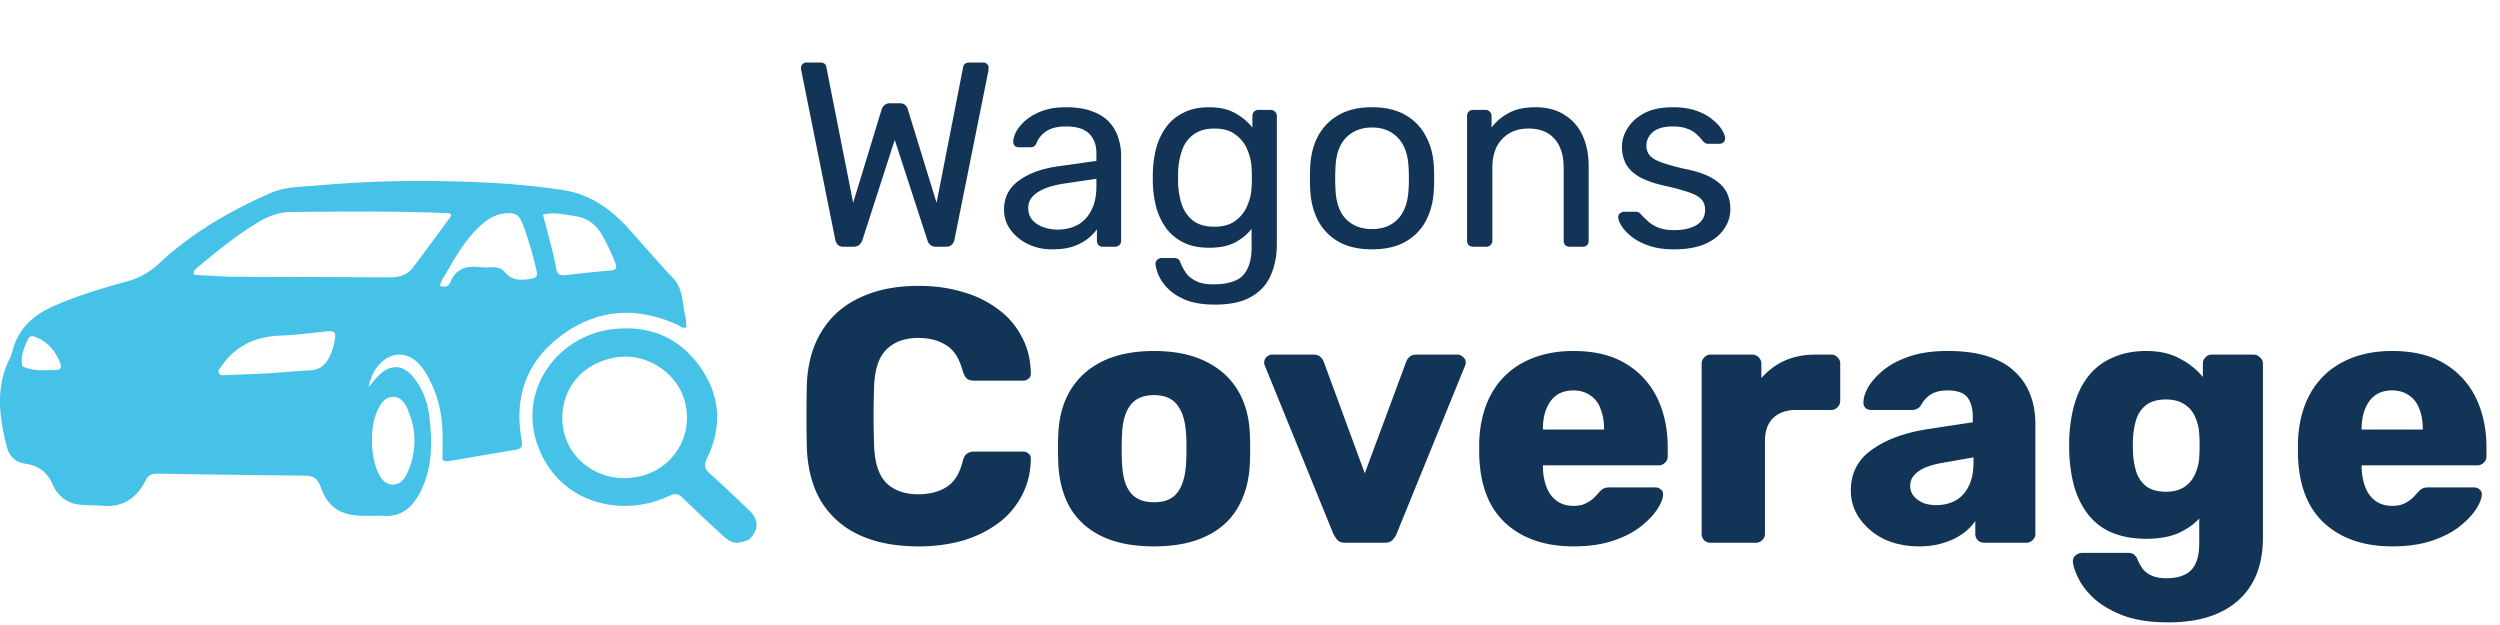 <svg width="152" height="38" fill="none" xmlns="http://www.w3.org/2000/svg"><path d="M51.28 15a.491.491 0 01-.336-.112.647.647 0 01-.16-.32L48.72 4.296a.468.468 0 01-.016-.112V4.12c0-.085.032-.16.096-.224a.307.307 0 01.224-.096h.832c.224 0 .352.09.384.272l1.632 8.256L53.6 6.664a.648.648 0 01.16-.256.476.476 0 01.352-.128h.592c.16 0 .277.043.352.128.075.075.123.16.144.256l1.744 5.664 1.616-8.256c.032-.181.165-.272.4-.272h.832c.085 0 .16.032.224.096a.307.307 0 01.096.224.26.26 0 01-.016.064v.112l-2.064 10.272a.586.586 0 01-.176.32c-.075.075-.181.112-.32.112h-.624a.516.516 0 01-.352-.112.573.573 0 01-.176-.288L54.4 8.504 52.432 14.6a.687.687 0 01-.192.288c-.075.075-.187.112-.336.112h-.624zm12.677.16a3.277 3.277 0 01-1.456-.32 2.815 2.815 0 01-1.056-.864 2.028 2.028 0 01-.4-1.232c0-.736.299-1.323.896-1.76.597-.437 1.376-.725 2.336-.864l2.384-.336V9.32c0-.512-.15-.912-.448-1.2-.288-.288-.762-.432-1.424-.432-.48 0-.87.096-1.168.288a1.56 1.56 0 00-.608.736c-.064.16-.176.24-.336.24h-.72a.368.368 0 01-.272-.096.43.43 0 01-.08-.256c0-.16.059-.357.176-.592.128-.235.32-.464.576-.688a3.18 3.18 0 01.976-.56c.406-.16.896-.24 1.472-.24.64 0 1.179.085 1.616.256.438.16.779.379 1.024.656.256.277.438.592.544.944.117.352.176.71.176 1.072v5.184a.37.37 0 01-.112.272.346.346 0 01-.256.096h-.736a.368.368 0 01-.272-.096.404.404 0 01-.096-.272v-.688a3.123 3.123 0 01-.56.576 3.245 3.245 0 01-.88.464c-.352.117-.784.176-1.296.176zm.336-1.2c.438 0 .837-.09 1.2-.272.363-.192.645-.485.848-.88.214-.395.32-.89.32-1.488v-.448l-1.856.272c-.757.107-1.328.288-1.712.544-.384.245-.576.56-.576.944 0 .299.085.55.256.752a1.7 1.7 0 00.672.432c.277.096.56.144.848.144zm9.58 4.56c-.725 0-1.322-.096-1.792-.288-.458-.192-.821-.427-1.088-.704a2.728 2.728 0 01-.56-.816c-.106-.267-.165-.48-.176-.64a.321.321 0 01.096-.272.407.407 0 01.272-.112h.768c.096 0 .176.021.24.064s.118.133.16.272c.064.16.16.336.288.528.128.203.326.373.592.512.267.15.64.224 1.12.224.502 0 .923-.07 1.264-.208.342-.128.598-.363.768-.704.182-.33.272-.79.272-1.376v-1.088c-.256.33-.592.608-1.008.832-.416.213-.938.32-1.568.32-.597 0-1.11-.101-1.536-.304a3.068 3.068 0 01-1.056-.848 4.027 4.027 0 01-.608-1.232 6.342 6.342 0 01-.224-1.44 12.91 12.91 0 010-.88c.022-.501.096-.981.224-1.44a4.04 4.04 0 01.608-1.232c.278-.363.63-.645 1.056-.848.427-.213.939-.32 1.536-.32.64 0 1.168.123 1.584.368a3.34 3.34 0 011.04.864v-.688c0-.107.032-.197.096-.272a.37.37 0 01.272-.112h.736a.37.37 0 01.272.112.37.37 0 01.112.272v7.76c0 .715-.122 1.35-.368 1.904-.234.555-.63.992-1.184 1.312-.544.32-1.28.48-2.208.48zm-.032-4.736c.534 0 .96-.123 1.28-.368.33-.245.57-.555.72-.928.16-.373.246-.752.256-1.136.01-.15.016-.33.016-.544 0-.224-.005-.41-.016-.56a3.081 3.081 0 00-.256-1.136 2.116 2.116 0 00-.72-.928c-.32-.245-.746-.368-1.28-.368-.533 0-.96.123-1.28.368-.32.235-.55.55-.688.944-.138.384-.218.8-.24 1.248-.01.277-.01.56 0 .848.022.448.102.87.24 1.264.139.384.368.699.688.944.32.235.747.352 1.28.352zm9.58 1.376c-.812 0-1.489-.155-2.033-.464a3.134 3.134 0 01-1.248-1.28c-.288-.555-.448-1.184-.48-1.888-.01-.181-.016-.41-.016-.688 0-.288.005-.517.016-.688.032-.715.192-1.344.48-1.888.299-.544.72-.97 1.264-1.28.544-.31 1.216-.464 2.016-.464s1.472.155 2.016.464c.544.31.96.736 1.248 1.28.299.544.464 1.173.496 1.888.01.17.016.4.016.688 0 .277-.005.507-.016.688-.032.704-.192 1.333-.48 1.888-.288.544-.704.97-1.248 1.28-.544.31-1.221.464-2.032.464zm0-1.232c.66 0 1.188-.208 1.583-.624.395-.427.608-1.045.64-1.856.01-.16.016-.363.016-.608s-.005-.448-.016-.608c-.032-.81-.245-1.424-.64-1.84-.395-.427-.922-.64-1.584-.64-.661 0-1.195.213-1.6.64-.394.416-.602 1.03-.624 1.84a9.5 9.5 0 00-.016.608c0 .245.005.448.016.608.022.81.23 1.43.624 1.856.406.416.939.624 1.6.624zM89.567 15a.404.404 0 01-.272-.096.404.404 0 01-.096-.272V7.048c0-.107.032-.192.096-.256a.37.37 0 01.272-.112h.752a.32.32 0 01.256.112.32.32 0 01.112.256v.704a3.203 3.203 0 011.04-.88c.426-.235.97-.352 1.632-.352.693 0 1.28.155 1.76.464.49.299.858.72 1.104 1.264.245.533.368 1.157.368 1.872v4.512a.404.404 0 01-.096.272.346.346 0 01-.256.096h-.8a.404.404 0 01-.272-.096.404.404 0 01-.096-.272V10.2c0-.747-.182-1.328-.544-1.744-.363-.427-.896-.64-1.6-.64-.662 0-1.195.213-1.6.64-.395.416-.592.997-.592 1.744v4.432a.37.37 0 01-.112.272.346.346 0 01-.256.096h-.8zm12.215.16c-.598 0-1.11-.075-1.536-.224-.427-.15-.774-.33-1.04-.544a2.799 2.799 0 01-.608-.64c-.128-.213-.198-.384-.208-.512-.01-.117.026-.208.112-.272a.425.425 0 01.256-.096h.704c.064 0 .112.01.144.032.042.01.096.053.16.128.138.15.293.299.464.448.17.15.378.272.624.368.256.096.57.144.944.144.544 0 .992-.101 1.344-.304.352-.213.528-.523.528-.928 0-.267-.075-.48-.224-.64-.139-.16-.395-.304-.768-.432a13.053 13.053 0 00-1.504-.4c-.64-.15-1.147-.33-1.52-.544-.374-.224-.64-.485-.8-.784a2.23 2.23 0 01-.24-1.04c0-.395.117-.773.352-1.136.234-.373.576-.677 1.024-.912.458-.235 1.029-.352 1.712-.352.554 0 1.029.07 1.424.208.394.139.72.315.976.528.256.203.448.405.576.608.128.203.197.373.208.512a.325.325 0 01-.096.272.383.383 0 01-.256.096h-.672a.365.365 0 01-.192-.048 1.11 1.11 0 01-.128-.112 3.463 3.463 0 00-.384-.416 1.515 1.515 0 00-.56-.336c-.224-.096-.523-.144-.896-.144-.534 0-.934.112-1.2.336a1.06 1.06 0 00-.4.848c0 .203.058.384.176.544.117.16.341.304.672.432.33.128.821.267 1.472.416.704.139 1.258.325 1.664.56.405.235.693.507.864.816.17.31.256.667.256 1.072 0 .448-.134.859-.4 1.232-.256.373-.64.672-1.152.896-.502.213-1.126.32-1.872.32zM55.854 33.22c-1.393 0-2.589-.227-3.586-.682-.983-.455-1.753-1.122-2.31-2.002-.543-.88-.843-1.973-.902-3.278a85.104 85.104 0 010-3.916c.059-1.276.367-2.354.924-3.234.557-.895 1.335-1.57 2.332-2.024.997-.47 2.178-.704 3.542-.704.968 0 1.863.125 2.684.374a6.45 6.45 0 012.156 1.056 4.738 4.738 0 011.43 1.672c.352.645.535 1.379.55 2.2a.36.36 0 01-.132.33.448.448 0 01-.33.132h-2.97c-.19 0-.337-.037-.44-.11-.103-.088-.19-.242-.264-.462-.205-.777-.543-1.305-1.012-1.584-.455-.293-1.02-.44-1.694-.44-.807 0-1.445.227-1.914.682-.47.44-.726 1.18-.77 2.222a51.753 51.753 0 000 3.696c.044 1.041.3 1.79.77 2.244.47.44 1.107.66 1.914.66.675 0 1.247-.147 1.716-.44.47-.293.8-.821.99-1.584.059-.22.14-.367.242-.44a.75.75 0 01.462-.132h2.97c.132 0 .242.044.33.132a.36.36 0 01.132.33c-.015.821-.198 1.562-.55 2.222a5.006 5.006 0 01-1.43 1.672 7.038 7.038 0 01-2.156 1.056 9.739 9.739 0 01-2.684.352zm14.303 0c-1.232 0-2.273-.198-3.124-.594-.836-.396-1.481-.96-1.936-1.694-.44-.748-.69-1.635-.748-2.662a19.961 19.961 0 01-.022-.99c0-.381.008-.711.022-.99.059-1.041.323-1.929.792-2.662.47-.733 1.122-1.298 1.958-1.694.85-.396 1.87-.594 3.058-.594 1.203 0 2.222.198 3.058.594.85.396 1.51.96 1.98 1.694.47.733.734 1.62.792 2.662.015.279.022.609.022.99 0 .367-.007.697-.022.99-.058 1.027-.315 1.914-.77 2.662-.44.733-1.085 1.298-1.936 1.694-.836.396-1.877.594-3.124.594zm0-2.684c.66 0 1.137-.198 1.43-.594.308-.396.484-.99.528-1.782.015-.22.022-.513.022-.88s-.007-.66-.022-.88c-.044-.777-.22-1.364-.528-1.76-.293-.41-.77-.616-1.43-.616-.645 0-1.122.205-1.43.616-.308.396-.476.983-.506 1.76-.014.22-.022.513-.022.88s.008.66.022.88c.03.792.198 1.386.506 1.782.308.396.785.594 1.43.594zM81.813 33c-.22 0-.381-.051-.484-.154a1.86 1.86 0 01-.264-.396l-4.158-10.208a.437.437 0 01-.044-.198c0-.132.044-.242.132-.33a.51.51 0 01.374-.154h2.486c.191 0 .338.051.44.154a.73.73 0 01.198.308l2.486 6.754 2.508-6.754a.73.73 0 01.198-.308c.103-.103.25-.154.44-.154h2.486c.132 0 .25.051.352.154a.417.417 0 01.154.33c0 .073-.014.14-.044.198L84.915 32.45a1.172 1.172 0 01-.264.396c-.102.103-.271.154-.506.154h-2.332zm13.865.22c-1.731 0-3.11-.47-4.136-1.408-1.027-.939-1.562-2.332-1.606-4.18v-.77c.044-1.159.3-2.149.77-2.97A4.73 4.73 0 0192.686 22c.85-.44 1.84-.66 2.97-.66 1.29 0 2.354.257 3.19.77a4.88 4.88 0 011.914 2.09c.425.88.638 1.885.638 3.014v.528a.503.503 0 01-.176.396.51.51 0 01-.374.154h-7.04v.154c.014.425.088.814.22 1.166s.337.63.616.836c.278.205.616.308 1.012.308.293 0 .535-.044.726-.132.205-.103.374-.213.506-.33.132-.132.234-.242.308-.33.132-.147.234-.235.308-.264.088-.044.22-.066.396-.066h2.728c.146 0 .264.044.352.132.102.073.146.183.132.33-.015.25-.14.55-.374.902-.235.352-.58.704-1.034 1.056-.44.337-.998.616-1.672.836-.675.22-1.46.33-2.354.33zm-1.87-7.106h3.718v-.044c0-.47-.074-.88-.22-1.232a1.616 1.616 0 00-.638-.814c-.28-.19-.616-.286-1.012-.286s-.734.095-1.012.286c-.264.19-.47.462-.616.814-.147.352-.22.763-.22 1.232v.044zM104.01 33a.537.537 0 01-.396-.154.535.535 0 01-.154-.396V22.11c0-.147.051-.271.154-.374a.503.503 0 01.396-.176h2.53c.161 0 .293.059.396.176a.508.508 0 01.154.374v.88a4.136 4.136 0 011.408-1.056c.557-.25 1.181-.374 1.87-.374h.968a.51.51 0 01.374.154.503.503 0 01.176.396v2.266a.548.548 0 01-.176.396.51.51 0 01-.374.154h-2.134c-.601 0-1.071.169-1.408.506-.323.323-.484.785-.484 1.386v5.632a.503.503 0 01-.176.396.537.537 0 01-.396.154h-2.728zm12.679.22c-.792 0-1.503-.147-2.134-.44a3.936 3.936 0 01-1.474-1.232 2.915 2.915 0 01-.55-1.738c0-1.041.425-1.863 1.276-2.464.851-.616 1.98-1.034 3.388-1.254l2.75-.418v-.308c0-.528-.11-.931-.33-1.21-.22-.279-.623-.418-1.21-.418-.411 0-.748.08-1.012.242a1.731 1.731 0 00-.594.66.632.632 0 01-.55.286h-2.464c-.161 0-.286-.044-.374-.132a.444.444 0 01-.11-.352c0-.264.095-.565.286-.902.205-.352.513-.697.924-1.034.411-.337.939-.616 1.584-.836.645-.22 1.423-.33 2.332-.33.953 0 1.767.11 2.442.33.675.22 1.217.528 1.628.924.425.396.741.865.946 1.408.205.528.308 1.115.308 1.76v6.688a.503.503 0 01-.176.396.51.51 0 01-.374.154h-2.552a.537.537 0 01-.396-.154.535.535 0 01-.154-.396v-.77a3.194 3.194 0 01-.77.77 3.771 3.771 0 01-1.144.55c-.425.147-.924.22-1.496.22zm1.034-2.508c.425 0 .807-.088 1.144-.264.352-.19.623-.477.814-.858.205-.396.308-.887.308-1.474v-.308l-1.87.33c-.689.117-1.195.3-1.518.55-.308.235-.462.513-.462.836 0 .25.073.462.22.638.147.176.337.315.572.418.235.088.499.132.792.132zm14.121 7.128c-1.13 0-2.068-.147-2.816-.44-.734-.293-1.32-.645-1.76-1.056-.426-.41-.734-.821-.924-1.232-.191-.396-.294-.711-.308-.946a.442.442 0 01.154-.396.612.612 0 01.418-.154h2.794c.132 0 .242.03.33.088a.72.72 0 01.242.352c.073.161.168.33.286.506.132.176.308.315.528.418.234.117.55.176.946.176.44 0 .806-.073 1.1-.22a1.31 1.31 0 00.66-.682c.146-.308.22-.726.22-1.254v-1.474c-.338.367-.77.667-1.298.902-.528.22-1.166.33-1.914.33s-1.408-.11-1.98-.33a3.535 3.535 0 01-1.43-.99c-.382-.44-.682-.975-.902-1.606-.206-.63-.33-1.357-.374-2.178a14.547 14.547 0 010-1.144c.044-.792.168-1.503.374-2.134a4.81 4.81 0 01.88-1.628c.396-.455.88-.8 1.452-1.034.572-.25 1.232-.374 1.98-.374.792 0 1.466.154 2.024.462a4.3 4.3 0 011.408 1.122v-.814c0-.147.051-.271.154-.374a.5.5 0 01.396-.176h2.53c.161 0 .293.059.396.176a.48.48 0 01.176.374v10.582c0 1.115-.228 2.053-.682 2.816-.455.763-1.108 1.342-1.958 1.738-.851.396-1.885.594-3.102.594zm-.154-7.942c.469 0 .85-.103 1.144-.308a1.77 1.77 0 00.638-.792c.146-.323.227-.667.242-1.034a8.33 8.33 0 00.022-.682c0-.293-.008-.513-.022-.66a2.804 2.804 0 00-.242-1.056 1.64 1.64 0 00-.638-.77c-.294-.205-.675-.308-1.144-.308-.484 0-.873.103-1.166.308a1.788 1.788 0 00-.616.836c-.118.352-.191.74-.22 1.166-.015.323-.015.653 0 .99.029.425.102.814.22 1.166.132.352.337.63.616.836.293.205.682.308 1.166.308zm13.767 3.322c-1.731 0-3.109-.47-4.136-1.408-1.027-.939-1.562-2.332-1.606-4.18v-.77c.044-1.159.301-2.149.77-2.97a4.73 4.73 0 011.98-1.892c.851-.44 1.841-.66 2.97-.66 1.291 0 2.354.257 3.19.77a4.87 4.87 0 011.914 2.09c.425.88.638 1.885.638 3.014v.528a.503.503 0 01-.176.396.51.51 0 01-.374.154h-7.04v.154c.015.425.088.814.22 1.166s.337.63.616.836c.279.205.616.308 1.012.308.293 0 .535-.044.726-.132.205-.103.374-.213.506-.33.132-.132.235-.242.308-.33.132-.147.235-.235.308-.264.088-.044.22-.066.396-.066h2.728c.147 0 .264.044.352.132.103.073.147.183.132.33-.015.25-.139.55-.374.902s-.579.704-1.034 1.056c-.44.337-.997.616-1.672.836-.675.22-1.459.33-2.354.33zm-1.87-7.106h3.718v-.044c0-.47-.073-.88-.22-1.232a1.618 1.618 0 00-.638-.814c-.279-.19-.616-.286-1.012-.286s-.733.095-1.012.286c-.264.19-.469.462-.616.814-.147.352-.22.763-.22 1.232v.044z" fill="#123456"/><path d="M24.95 30.784a2.016 2.016 0 01-1.53.585c-.42-.015-.84-.003-1.26-.004-1.427-.006-2.21-.478-2.67-1.775-.196-.551-.495-.67-1.03-.674a872.618 872.618 0 01-8.862-.12c-.365-.006-.584.09-.75.422-.532 1.069-1.379 1.65-2.654 1.534-.483-.045-.976-.015-1.456-.083-.746-.105-1.274-.604-1.54-1.215-.34-.778-.862-1.148-1.692-1.266-.579-.082-.952-.471-1.093-1.026-.459-1.812-.706-3.617.191-5.387.117-.23.162-.495.246-.742.4-1.182 1.27-1.916 2.405-2.42 1.455-.645 2.98-1.094 4.512-1.517.767-.211 1.399-.599 1.966-1.13 1.96-1.83 4.266-3.15 6.724-4.234.887-.39 1.87-.37 2.814-.453 2.34-.205 4.688-.3 7.036-.275 2.65.029 5.295.15 7.92.552 1.673.256 2.924 1.16 4 2.353.896.992 1.758 2.014 2.678 2.984.642.677.576 1.533.759 2.329.05.217.052.445.077.668-.23.115-.363-.055-.517-.126-2.378-1.096-4.705-1.02-6.861.468-2.301 1.588-3.137 3.816-2.648 6.503.066.363.033.547-.368.612-1.321.217-2.64.448-3.96.672a.756.756 0 01-.485-.047c0-.62.026-1.252-.005-1.881-.06-1.203-.364-2.345-.999-3.39a3.653 3.653 0 00-.375-.519c-.724-.822-1.736-.826-2.47-.016-.33.363-.511.791-.646 1.372.249-.289.412-.502.6-.692.73-.74 1.534-.695 2.165.131a4.66 4.66 0 01.925 2.296c.177 1.493.215 2.987-.434 4.412a3.87 3.87 0 01-.713 1.099zM13.997 16.829c3.22.01 6.44.014 9.659.035.57.003 1.08-.11 1.426-.567.796-1.046 1.569-2.109 2.348-3.166.014-.018-.007-.06-.012-.092-.106-.11-.248-.083-.377-.088-3.117-.12-6.236-.091-9.353-.06-.657.007-1.285.21-1.857.544-1.384.811-2.614 1.818-3.834 2.837-.112.094-.246.18-.204.436.69.04 1.399.08 2.204.12zm18.287-1.696c-.194-.588-.337-1.191-.616-1.753-.14-.282-.318-.402-.655-.416-.694-.027-1.235.26-1.72.684-.965.842-1.577 1.933-2.2 3.013-.132.229-.318.446-.328.73.297.083.523.013.62-.231.337-.861 1.02-1.018 1.857-.914.215.027.436.013.654.002.303-.014.6.058.778.277.448.546 1 .532 1.627.422.328-.059.39-.198.328-.46-.1-.428-.21-.854-.345-1.354zm-15.99 7.569c.852-.063 1.703-.144 2.556-.182.533-.024.876-.279 1.119-.706.197-.346.303-.723.376-1.108.101-.528.014-.607-.527-.553-.933.094-1.866.22-2.801.254-1.517.055-2.712.636-3.56 1.865-.089.129-.249.257-.138.434.093.15.27.105.416.1.821-.03 1.642-.068 2.56-.105zm17.315-7.36c.07.334.155.666.208 1.002.052.338.247.415.566.38a95.47 95.47 0 012.743-.279c.337-.027.401-.155.293-.44a12.228 12.228 0 00-.82-1.723c-.377-.659-.931-1.057-1.698-1.156-.614-.079-1.23-.257-1.89-.067.203.764.394 1.483.598 2.284zm-10.978 11.9c.05.519.136 1.03.369 1.506.177.362.402.708.87.712.466.005.725-.325.889-.69.584-1.301.586-2.618.008-3.921-.159-.358-.39-.714-.863-.717-.469-.004-.7.333-.887.69-.384.735-.422 1.527-.386 2.42zM1.359 22.268c.673.328 1.397.238 2.108.224.198-.004.284-.168.215-.357-.28-.768-.764-1.359-1.57-1.665-.195-.075-.338-.007-.413.159-.225.502-.472 1.002-.34 1.64z" fill="#46C2E8"/><path d="M45.54 32.809c-.746.312-1.065.255-1.622-.266-.813-.76-1.637-1.509-2.43-2.288-.27-.267-.475-.26-.803-.103-2.65 1.268-6.25.6-7.741-2.466-1.773-3.642.823-7.275 4.312-7.675 2.195-.251 3.987.481 5.253 2.214 1.28 1.753 1.43 3.67.488 5.62-.2.414-.183.65.17.96.824.725 1.609 1.49 2.404 2.245.58.551.576 1.165-.032 1.759zm-7.352-3.751c2.525-.108 4.185-2.51 3.375-4.885-.559-1.64-2.366-2.722-4.076-2.453-2.125.333-3.305 1.93-3.3 3.683.005 2.31 2.01 3.809 4.001 3.655z" fill="#46C2E8"/></svg>
